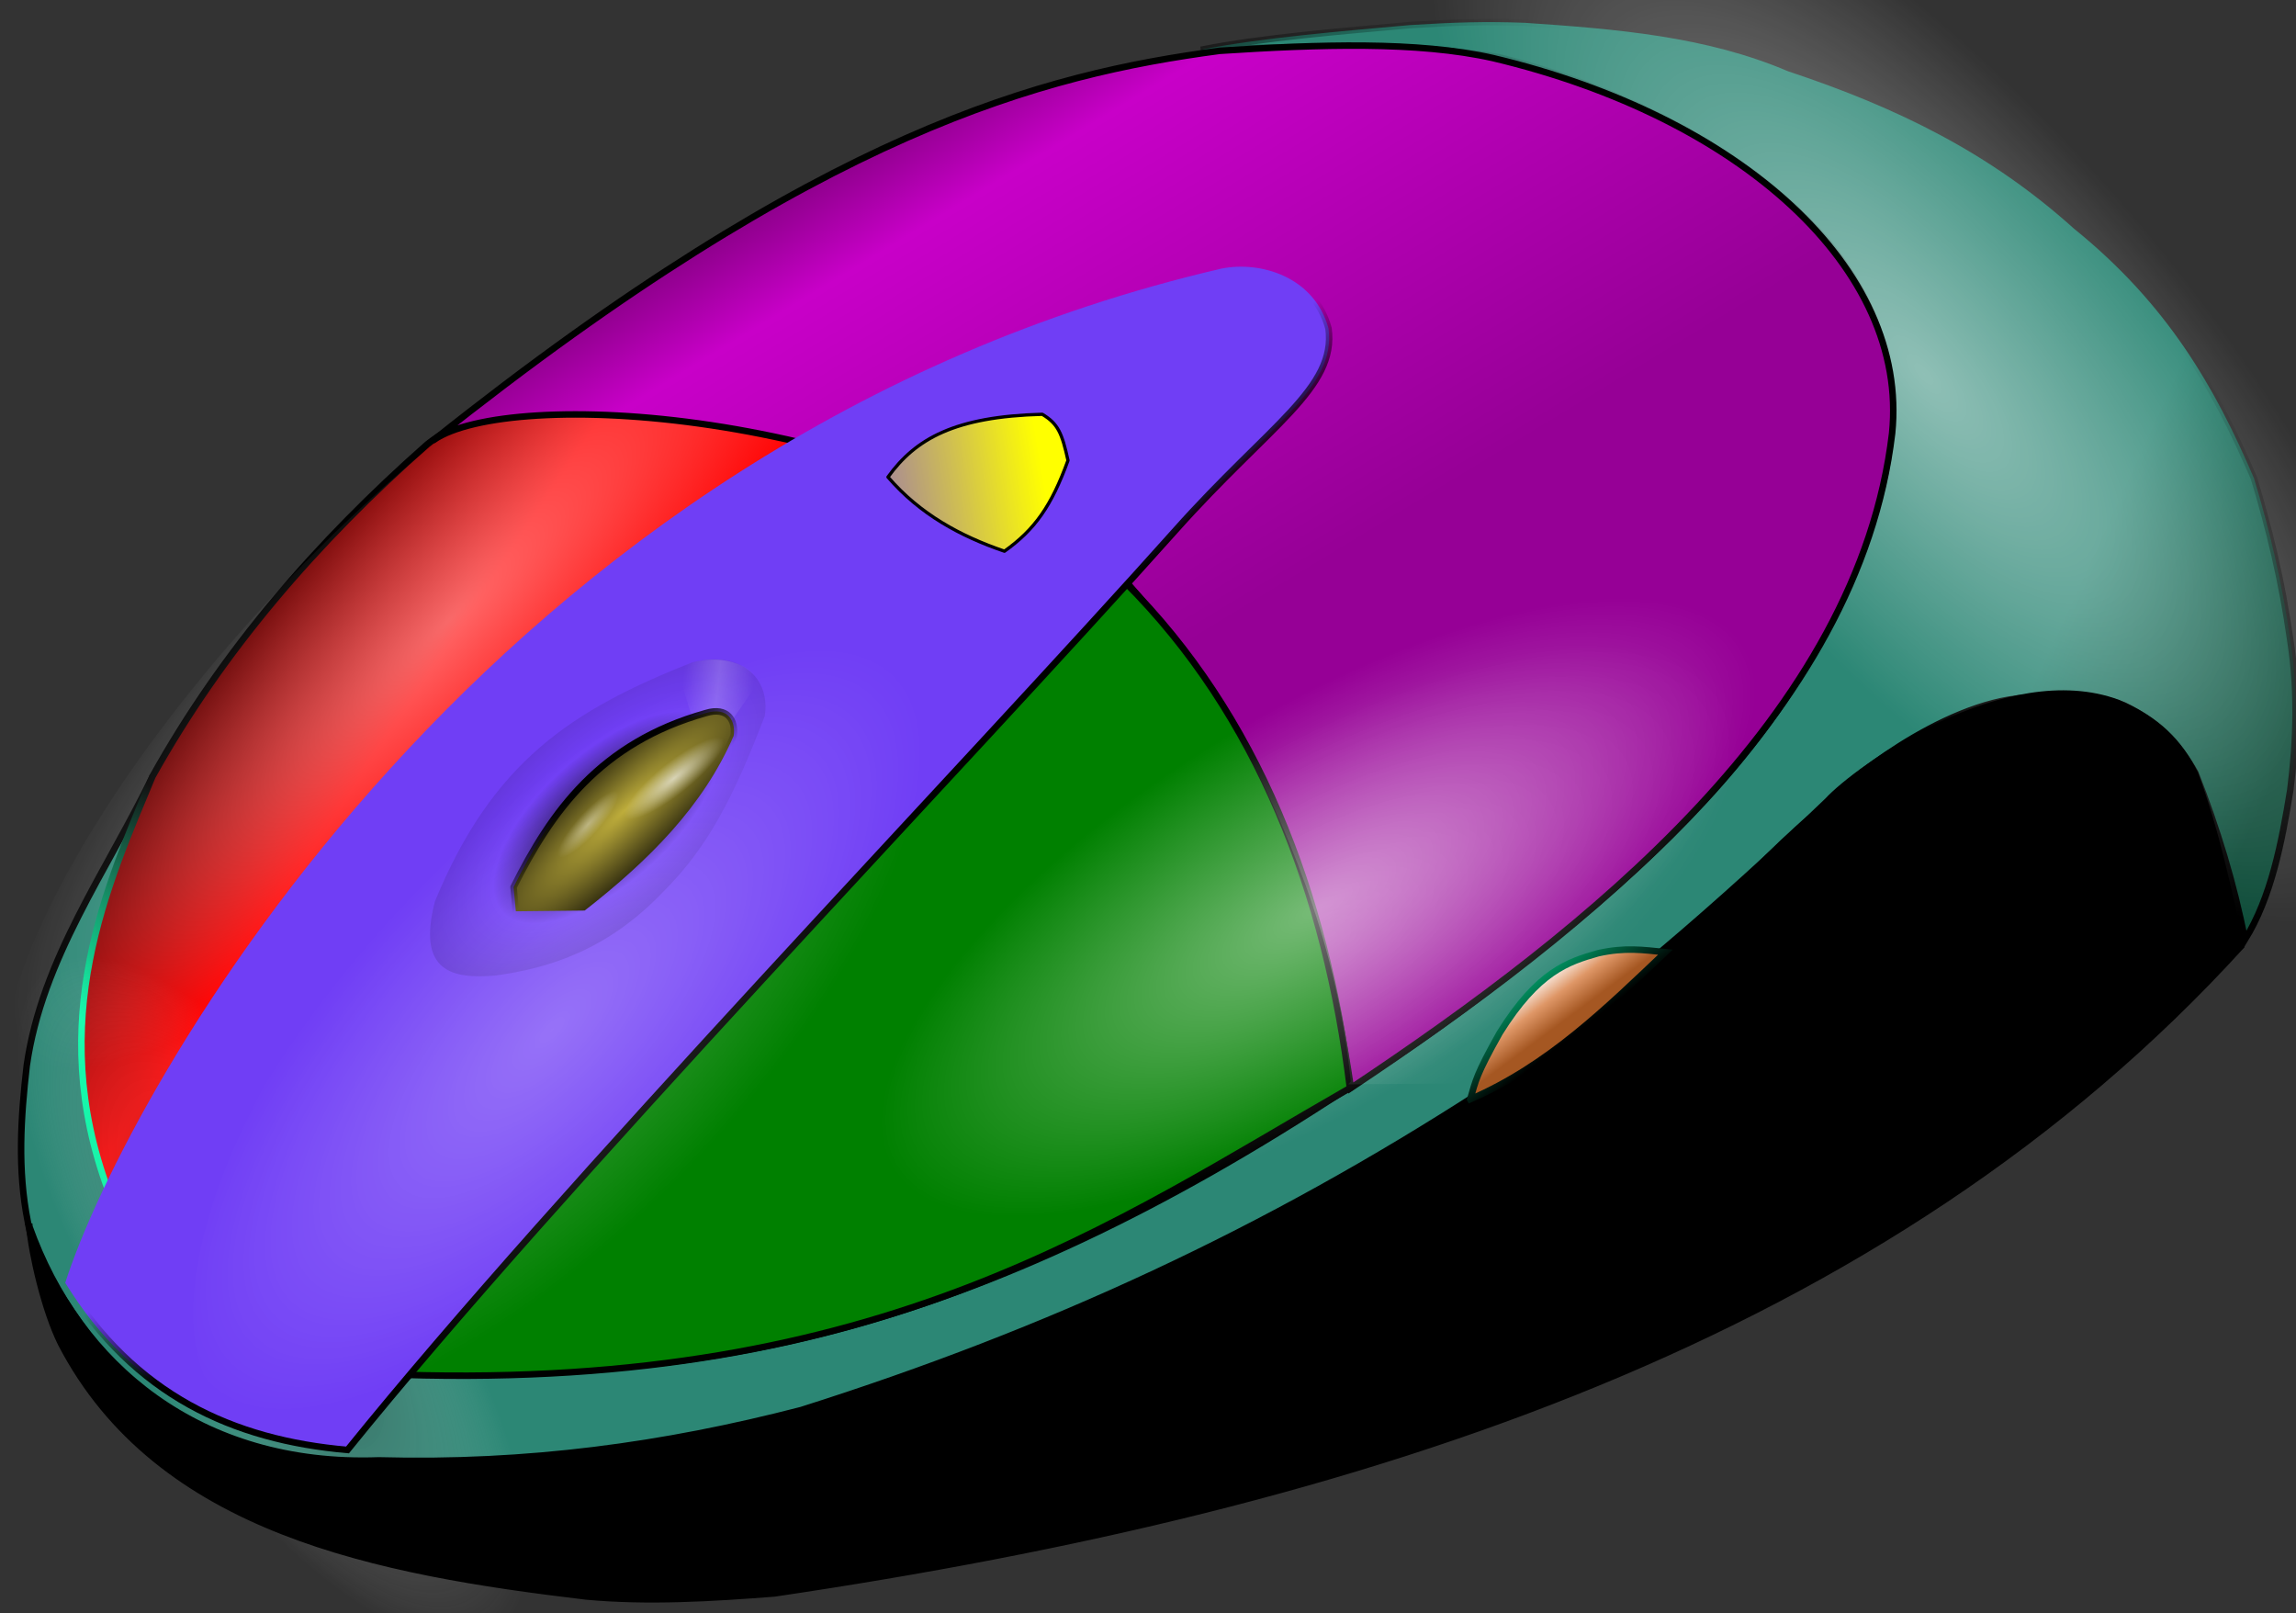 <?xml version="1.0" encoding="UTF-8" standalone="no"?>
<svg xmlns="http://www.w3.org/2000/svg" xmlns:xlink="http://www.w3.org/1999/xlink" width="353" height="248" version="1.0">
  <rect width="100%" height="100%" fill="#333333" stroke="none"/>
  <defs>
    <linearGradient id="j">
      <stop offset="0"/>
      <stop offset="1" stop-opacity="0"/>
    </linearGradient>
    <linearGradient id="i">
      <stop offset="0" stop-color="#a55722"/>
      <stop offset=".5" stop-color="#df9767"/>
      <stop offset="1" stop-color="#fff"/>
    </linearGradient>
    <linearGradient id="n">
      <stop offset="0"/>
      <stop offset=".25" stop-opacity=".498"/>
      <stop offset=".5" stop-opacity="0"/>
      <stop offset="1" stop-opacity=".196"/>
    </linearGradient>
    <linearGradient id="m">
      <stop offset="0" stop-color="#bead3b"/>
      <stop offset="1"/>
    </linearGradient>
    <linearGradient id="g">
      <stop offset="0"/>
      <stop offset="1" stop-opacity="0"/>
    </linearGradient>
    <linearGradient id="f">
      <stop offset="0" stop-color="#ff0"/>
      <stop offset="1" stop-color="#ff0" stop-opacity="0"/>
    </linearGradient>
    <linearGradient id="e">
      <stop offset="0"/>
      <stop offset="1" stop-opacity="0"/>
    </linearGradient>
    <linearGradient id="d">
      <stop offset="0" stop-color="#104e3b"/>
      <stop offset="1" stop-color="#2c8775"/>
    </linearGradient>
    <linearGradient id="c">
      <stop offset="0" stop-color="#00ffa8"/>
      <stop offset="1"/>
    </linearGradient>
    <linearGradient id="b">
      <stop offset="0" stop-color="#640063"/>
      <stop offset=".125" stop-color="#960094"/>
      <stop offset=".25" stop-color="#c800c8"/>
      <stop offset="1" stop-color="#960096"/>
    </linearGradient>
    <linearGradient id="a">
      <stop offset="0" stop-color="red"/>
      <stop offset="1"/>
    </linearGradient>
    <linearGradient id="l">
      <stop offset="0"/>
      <stop offset="1" stop-color="#fff" stop-opacity="0"/>
    </linearGradient>
    <linearGradient id="h">
      <stop offset="0" stop-color="#fff" stop-opacity="0"/>
      <stop offset=".5" stop-color="#fff"/>
      <stop offset="1" stop-color="#fff" stop-opacity="0"/>
    </linearGradient>
    <linearGradient id="k">
      <stop offset="0" stop-color="#fff"/>
      <stop offset="1" stop-color="#fff" stop-opacity="0"/>
    </linearGradient>
    <linearGradient xlink:href="#a" id="q" x1="53.26" x2="14.652" y1="122.641" y2="96.825" gradientUnits="userSpaceOnUse"/>
    <linearGradient xlink:href="#b" id="u" x1="80.154" x2="132.939" y1="42.628" y2="129.518" gradientUnits="userSpaceOnUse"/>
    <linearGradient xlink:href="#c" id="r" x1="9.917" x2="33.728" y1="152.922" y2="137.087" gradientUnits="userSpaceOnUse"/>
    <linearGradient xlink:href="#d" id="o" x1="353.436" x2="317.154" y1="111.686" y2="95.004" gradientUnits="userSpaceOnUse"/>
    <linearGradient xlink:href="#e" id="w" x1="114.424" x2="104.845" y1="137.986" y2="126.357" gradientUnits="userSpaceOnUse"/>
    <linearGradient xlink:href="#f" id="A" x1="159.384" x2="120.135" y1="67.629" y2="74.207" gradientUnits="userSpaceOnUse"/>
    <linearGradient xlink:href="#g" id="E" x1="90.629" x2="95.906" y1="120.442" y2="127.35" gradientUnits="userSpaceOnUse"/>
    <linearGradient xlink:href="#h" id="C" x1="105.095" x2="115.91" y1="103.861" y2="104.966" gradientUnits="userSpaceOnUse"/>
    <linearGradient xlink:href="#i" id="H" x1="241.052" x2="236.406" y1="156.494" y2="150.231" gradientUnits="userSpaceOnUse"/>
    <linearGradient xlink:href="#c" id="I" x1="231.691" x2="242.836" y1="144.068" y2="158.371" gradientUnits="userSpaceOnUse"/>
    <linearGradient xlink:href="#j" id="p" x1="297.78" x2="325.892" y1="102.655" y2="47.549" gradientUnits="userSpaceOnUse"/>
    <radialGradient xlink:href="#k" id="y" cx="202.806" cy="121.013" r="67.107" fx="202.806" fy="121.013" gradientTransform="matrix(.784 -.007 .003 .305 43.428 85.569)" gradientUnits="userSpaceOnUse"/>
    <radialGradient xlink:href="#k" id="t" cx="208.514" cy="92.204" r="67.107" fx="208.514" fy="92.204" gradientTransform="matrix(.782 -.013 .01 .212 43.101 97.948)" gradientUnits="userSpaceOnUse"/>
    <radialGradient xlink:href="#k" id="x" cx="204.159" cy="115.086" r="67.107" fx="204.159" fy="115.086" gradientTransform="matrix(.775 .032 -.013 .305 44.956 77.948)" gradientUnits="userSpaceOnUse"/>
    <radialGradient xlink:href="#k" id="s" cx="202.806" cy="121.013" r="67.107" fx="202.806" fy="121.013" gradientTransform="matrix(.784 -.007 .003 .305 43.428 85.569)" gradientUnits="userSpaceOnUse"/>
    <radialGradient xlink:href="#l" id="v" cx="202.806" cy="121.013" r="67.107" fx="202.806" fy="121.013" gradientTransform="matrix(.444 .164 -.048 .16 118.684 68.467)" gradientUnits="userSpaceOnUse"/>
    <radialGradient xlink:href="#k" id="z" cx="202.806" cy="121.013" r="67.107" fx="202.806" fy="121.013" gradientTransform="matrix(.976 -.6 .234 .38 -26.205 222.469)" gradientUnits="userSpaceOnUse"/>
    <radialGradient xlink:href="#k" id="F" cx="133.374" cy="107.719" r="9.703" fx="133.374" fy="107.719" gradientTransform="matrix(1 0 0 .441 0 60.25)" gradientUnits="userSpaceOnUse"/>
    <radialGradient xlink:href="#k" id="G" cx="133.374" cy="107.719" r="9.703" fx="133.374" fy="107.719" gradientTransform="matrix(1 0 0 .441 0 60.25)" gradientUnits="userSpaceOnUse"/>
    <radialGradient xlink:href="#m" id="D" cx="95.906" cy="124.718" r="17.447" fx="95.906" fy="124.718" gradientTransform="matrix(.429 .449 -1.98 1.891 301.725 -154.235)" gradientUnits="userSpaceOnUse"/>
    <radialGradient xlink:href="#n" id="B" cx="93.695" cy="125.051" r="26.703" fx="93.695" fy="125.051" gradientTransform="matrix(.502 .556 -1.204 1.087 196.806 -62.366)" gradientUnits="userSpaceOnUse"/>
  </defs>
  <path fill="url(#o)" fill-rule="evenodd" stroke="url(#p)" d="M5.756 192.912c-.841-1.699-1.172-3.399-1.48-5.098-1.6-8.004-1.087-16.007-.164-24.011 2.327-16.409 12.349-29.932 19.406-44.568-3.801 12.911-5.782 25.512-6.085 38.812-.291 3.724-.222 6.427.329 10.361.681 6.692-1.727 9.515-.658 13.485l6.736 13.846c10.341 16.25 5.764 8.059 23.839 9.768l15.815 5.466c44.036 1.279 85.309-5.149 143.965-43.841 13.293-8.315 24.635-17.118 35.468-26.049 15.627-12.992 29.16-27.417 37.328-43.375 10.208-19.757 17.507-40.75.233-61.168-12.251-13.708-31.452-23.113-49.771-27.677C218.482 6.612 199.177 7.084 184.641 7.654c9.384-1.879 22.346-2.917 32.157-3.801 6.956-.437 11.629-.571 17.608-.349 14.297.962 27.975 2.105 40.5 7.454 16.881 5.599 31.088 12.597 43.957 24.188 14.383 11.631 21.653 24.329 27.677 38.375 2.365 7.849 4.301 15.816 5.582 24.886 1.196 7.675.972 15.35 0 23.025-1.306 8.059-2.917 16.441-6.977 23.025-1.656-8.547-4.255-17.094-7.617-25.642-2.332-4.226-5.72-7.883-10.989-10.408-4.505-1.684-9.527-2.115-15.117-1.163-12.977.812-28.425 13.519-30.467 16.28-12.661 10.117-22.662 23.806-35.352 34.654-61.325 44.049-124.951 72.573-191.643 69.075-24.798-1.207-38.014-15.986-48.202-34.342z"/>
  <path fill="url(#q)" fill-rule="evenodd" stroke="url(#r)" d="M23.432 119.368c10.729-19.268 25.219-36.027 42.271-51.08 7.053-5.523 16.07-6.812 24.653-8.024 7.158-.914 15.994-1.663 22.869-.261 5.584 1.253 57.315 27.788 60.277 29.914C126.403 116.913 41.832 133.581 16.689 183.114c-9.835-26.275-.11-47.246 6.743-63.746z"/>
  <path fill="url(#s)" d="M256.588 121.013a53.781 22.98 0 1 1-.001-.135" opacity=".47" transform="matrix(-1.28 -1.557 1.66 -1.088 354.424 504.934)"/>
  <path fill="url(#t)" d="M256.588 121.013a53.781 18.62 0 1 1-.001-.11" opacity=".41" transform="matrix(1.25 -1.251 1.208 1.296 -328.581 205.717)"/>
  <path fill="url(#u)" fill-rule="evenodd" stroke="#000" d="M66.721 67.6C126.427 20.053 160.353 11.429 187.525 7.812c15.226-.989 30.397-1.505 42.036 1.12 37.959 9.005 63.925 32.293 61.343 57.675-5.163 43.475-46.848 76.402-83.212 100.641-4.669-31.916-14.158-54.482-34.421-77.68 10.975-12.231 14.085-22.307 22.444-36.863-2.413-6.883-2.574-7.44-7.675-7.791-27.33 5.208-4.864 30.128-14.769 44.655-39.893-27.425-95.103-29.793-106.548-21.969z"/>
  <path fill="url(#v)" d="M256.588 121.013a53.781 32.701 0 1 1-.001-.193" opacity=".47" transform="matrix(-1.635 -1.179 1.328 -1.475 212.914 617.611)"/>
  <path fill-rule="evenodd" stroke="#000" d="M4.523 188.554c.329 4.064 2.293 12.82 4.864 17.987 14.982 28.836 48.773 35.054 80.715 38.861 9.538.886 19.426.273 28.964-.465 91.18-13.477 170.952-39.669 225.449-99.45-1.941-8.881-3.795-17.7-7.051-26.58-2.456-4.817-5.728-8.225-11.841-10.854-17.112-6.365-40.108 10.136-44.634 15.054-16.387 15.755-33.871 30.844-53.173 44.689-33.009 21.324-66.368 36.848-104.639 48.963-21.167 5.485-42.121 8.335-64.96 7.729-27.515.988-46.119-14.666-53.695-35.934z"/>
  <path fill="green" fill-rule="evenodd" stroke="#000" d="M61.836 211.331c73.726 2.266 109.518-23.345 145.708-44.074-3.695-29.99-14.154-57.301-34.479-77.663C136.336 130.078 97.189 169.197 61.836 211.331z"/>
  <path fill="#703ef5" fill-rule="evenodd" stroke="url(#w)" d="M10.032 197.188c10.618 17.252 25.789 24.171 43.396 25.695 33.195-41.11 94.17-104.258 127.321-141.392 14.463-16.2 24.721-21.839 23.505-30.998-2.195-8.028-10.531-10.397-16.446-9.21C74.669 67.568 19.361 168.038 10.032 197.188z"/>
  <path fill="url(#x)" d="M256.588 121.013a53.781 22.98 0 1 1-.001-.135" opacity=".27" transform="matrix(.968 -1.095 1.095 .968 -241.293 263.405)"/>
  <path fill="url(#y)" d="M256.588 121.013a53.781 22.98 0 1 1-.001-.135" opacity=".47" transform="rotate(-31.043 182.142 326.669) scale(1.461)"/>
  <path fill="url(#z)" d="M243.135 97.055c-14.472.445-33.296 6.162-52.5 16.469 9.016 16.952 15.302 34.431 17.031 52.75l-.406.406 23.719-.188c28.8-21.085 44.7-46.419 36.375-60.25l-.094-.188c-3.653-5.883-11.262-8.814-21.281-9-.925-.017-1.879-.03-2.844 0z" opacity=".25"/>
  <path fill="url(#A)" fill-rule="evenodd" stroke="#000" stroke-linejoin="round" stroke-width=".5" d="M136.522 73.335c4.925 5.713 11.129 9.083 17.908 11.396 4.659-3.31 7.246-6.981 9.768-13.955-.925-4.187-1.516-5.628-3.954-7.094-13.453.355-19.478 3.759-23.723 9.652z"/>
  <path fill="url(#B)" fill-rule="evenodd" d="M66.866 138.573c8.875-21.534 21.015-29.396 39.538-36.747 7.375-1.934 12.118 2.373 11.164 8.256-4.842 12.642-8.832 20.282-15.699 27.095-8.412 8.78-17.288 11.65-25.816 12.792-6.414.506-12.008-.507-9.187-11.396z"/>
  <path fill="url(#C)" fill-rule="evenodd" d="m104.107 102.727 2.587 8.576 4.739 1.018 5.175-7.442c-.353-2.143-5.881-5.323-12.501-2.151z" opacity=".2"/>
  <path fill="url(#D)" fill-rule="evenodd" stroke="url(#E)" d="M78.96 136.363c5.827-11.634 13.286-22.164 29.537-26.746 3.439-1.051 4.635 1.208 4.303 3.489-4.678 10.808-13.007 19.127-22.909 26.863l-10.582.116-.349-3.721z"/>
  <path fill="url(#F)" d="M143.077 107.719a9.703 4.276 0 1 1-0-.025" opacity=".4" transform="matrix(.482 -.477 .062 .516 19.449 134.718)"/>
  <path fill="url(#G)" d="M143.077 107.719a9.703 4.276 0 1 1-0-.025" opacity=".65" transform="matrix(.793 -.56 -.039 .751 2.063 113.404)"/>
  <path fill="url(#H)" fill-rule="evenodd" stroke="url(#I)" d="M226.045 168.979c.818-2.829.908-3.772 4.523-10.196 5.892-9.457 10.525-10.945 15.13-12.252 4.136-.926 6.864-.517 10.361-.164-9.072 8.604-17.964 17.412-30.013 22.613z"/>
</svg>